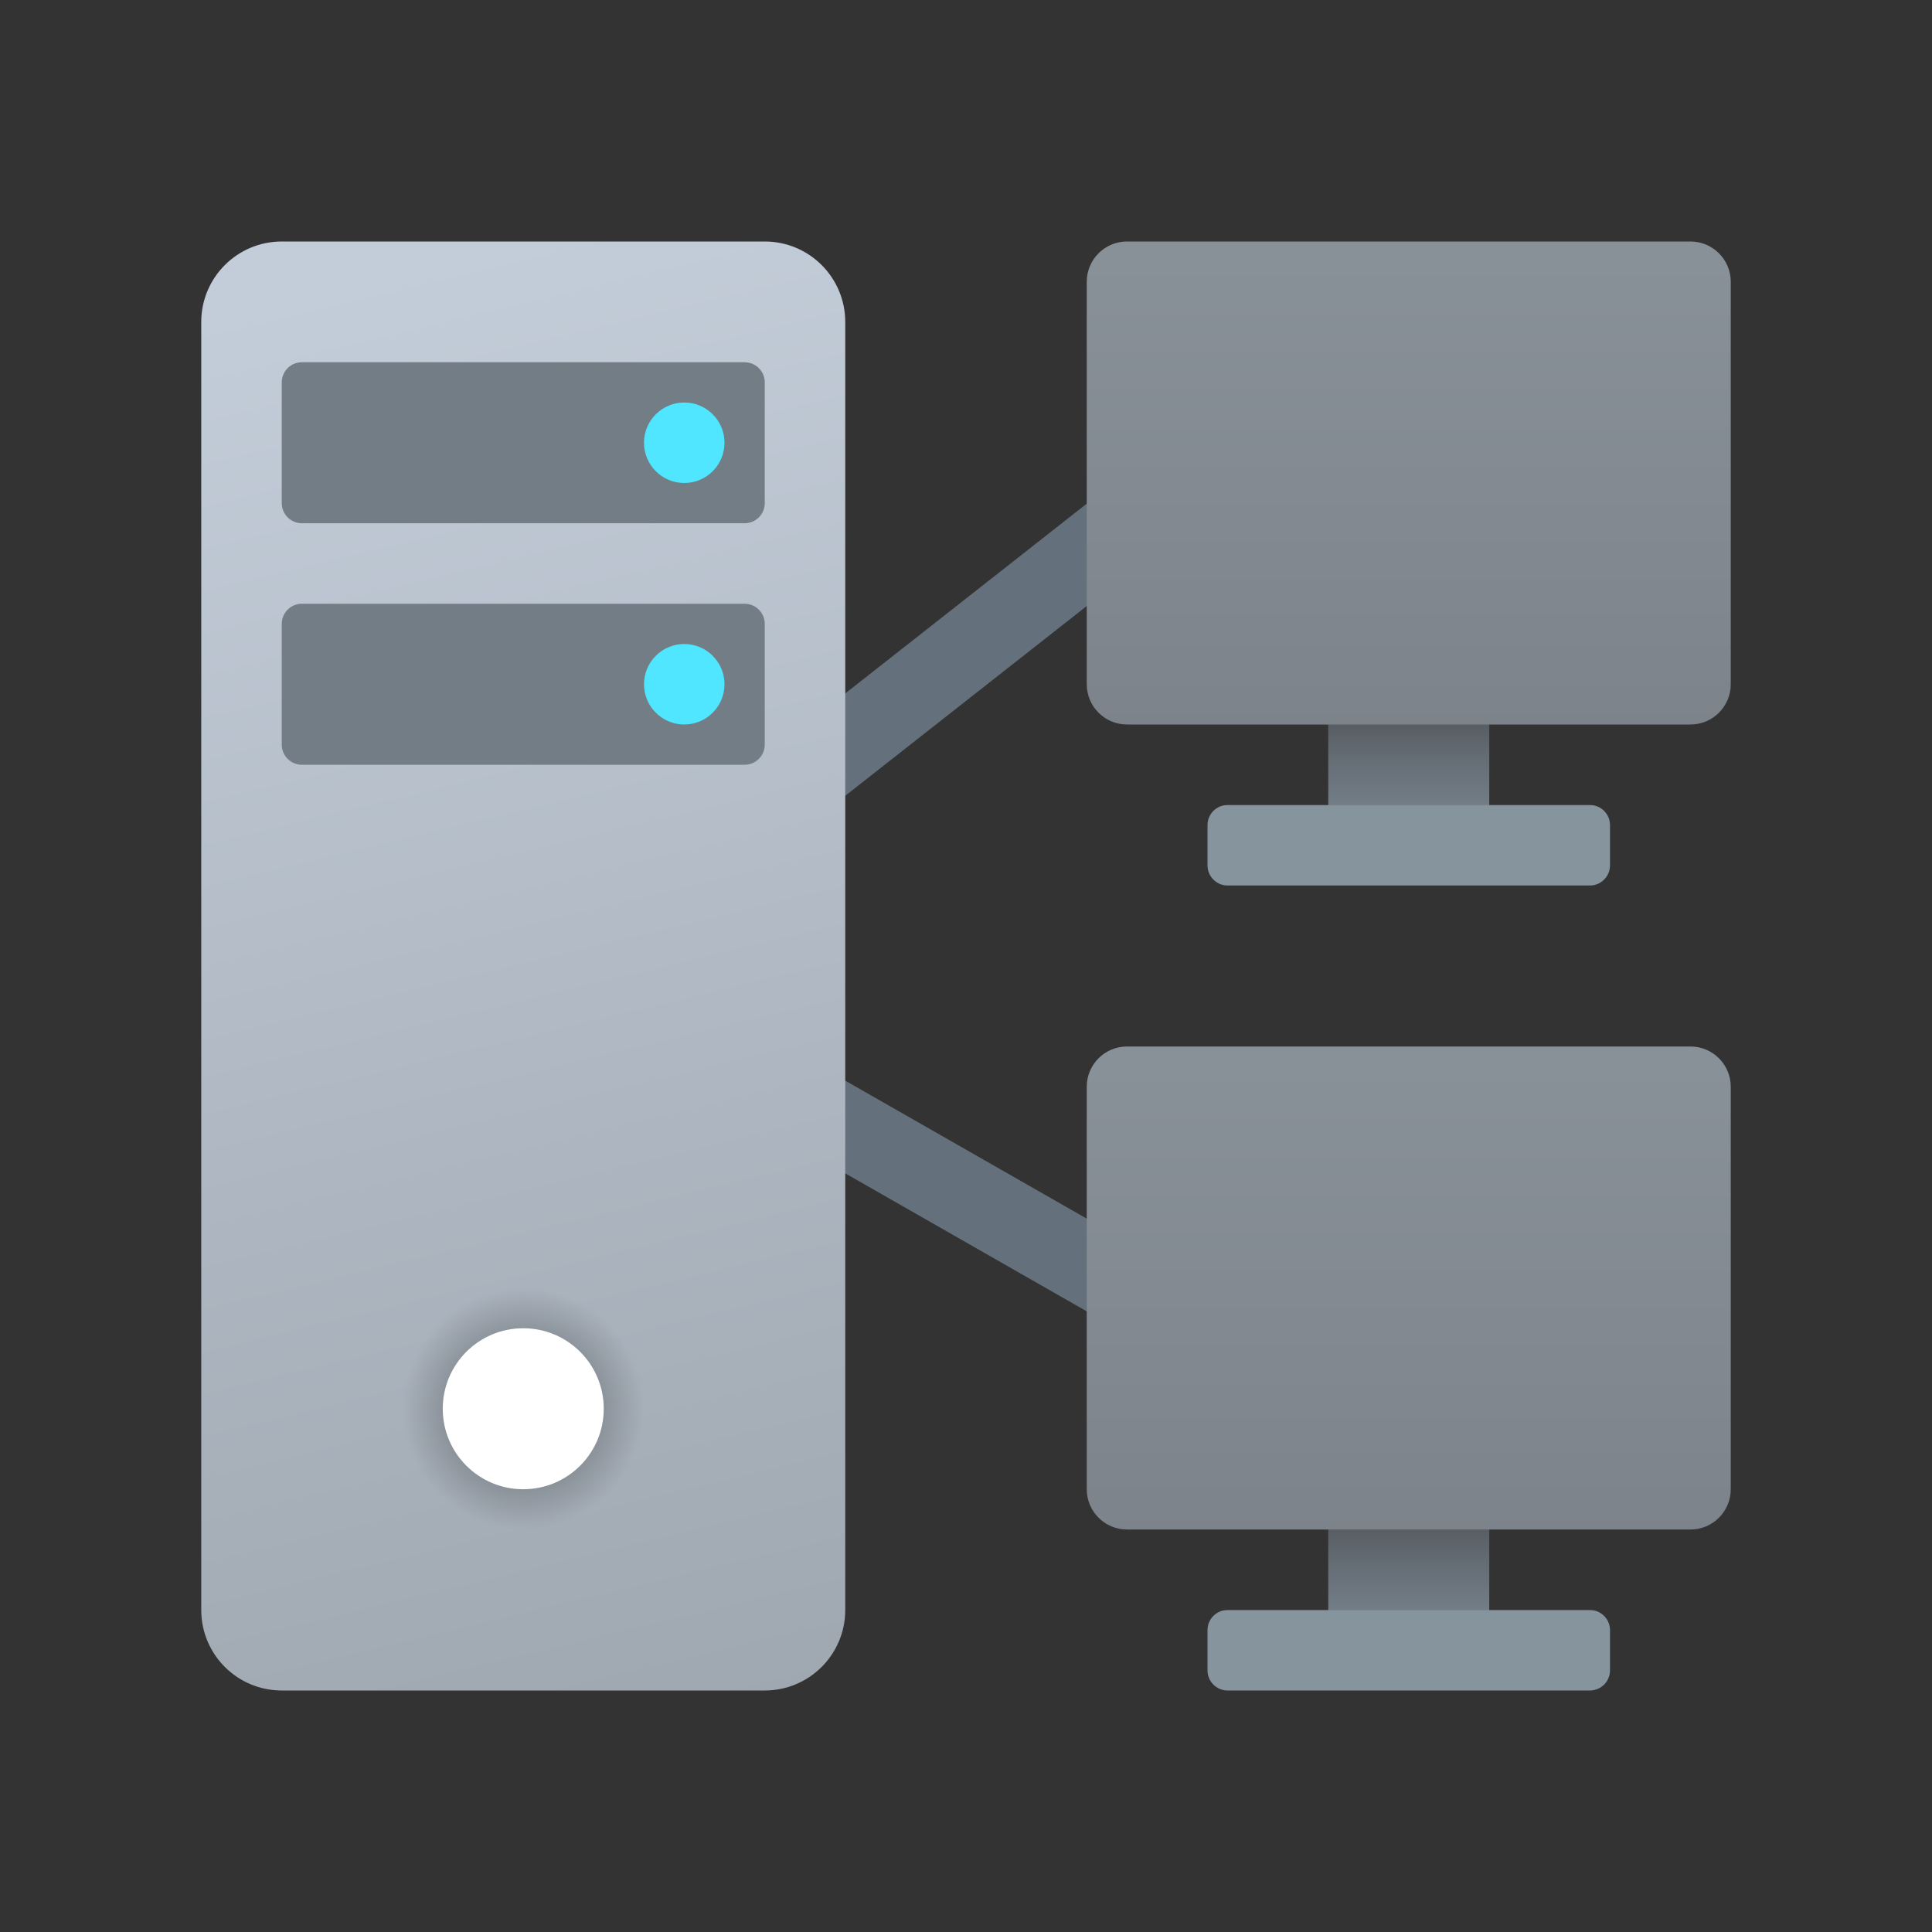<svg width="48" height="48" viewBox="0 0 48 48" fill="none" xmlns="http://www.w3.org/2000/svg">
<rect x="0" y="0" width="48" height="48" fill="#333333" stroke="none"/>
<path d="M14 25C13.704 25 13.411 24.869 13.213 24.618C12.872 24.183 12.947 23.555 13.381 23.214L27.381 12.214C27.815 11.871 28.443 11.948 28.785 12.382C29.126 12.817 29.051 13.445 28.617 13.786L14.617 24.786C14.435 24.931 14.217 25 14 25Z" fill="#64717C"/>
<path d="M27.999 33C27.831 33 27.66 32.958 27.504 32.868L13.504 24.868C13.025 24.594 12.858 23.983 13.132 23.504C13.406 23.025 14.018 22.858 14.496 23.132L28.496 31.132C28.975 31.406 29.142 32.017 28.868 32.496C28.684 32.819 28.346 33 27.999 33Z" fill="#64717C"/>
<path d="M19 6H7C5.895 6 5 6.895 5 8V40C5 41.105 5.895 42 7 42H19C20.105 42 21 41.105 21 40V8C21 6.895 20.105 6 19 6Z" fill="url(#paint0_linear_373_95)"/>
<path d="M13 38C14.657 38 16 36.657 16 35C16 33.343 14.657 32 13 32C11.343 32 10 33.343 10 35C10 36.657 11.343 38 13 38Z" fill="url(#paint1_radial_373_95)"/>
<path d="M13 37C14.105 37 15 36.105 15 35C15 33.895 14.105 33 13 33C11.895 33 11 33.895 11 35C11 36.105 11.895 37 13 37Z" fill="white"/>
<path d="M18.5 13H7.5C7.224 13 7 12.776 7 12.5V9.5C7 9.224 7.224 9 7.5 9H18.5C18.776 9 19 9.224 19 9.5V12.5C19 12.776 18.776 13 18.5 13Z" fill="#727D86"/>
<path d="M17 12C17.552 12 18 11.552 18 11C18 10.448 17.552 10 17 10C16.448 10 16 10.448 16 11C16 11.552 16.448 12 17 12Z" fill="#50E6FF"/>
<path d="M18.5 19H7.5C7.224 19 7 18.776 7 18.5V15.5C7 15.224 7.224 15 7.5 15H18.5C18.776 15 19 15.224 19 15.5V18.5C19 18.776 18.776 19 18.5 19Z" fill="#727D86"/>
<path d="M17 18C17.552 18 18 17.552 18 17C18 16.448 17.552 16 17 16C16.448 16 16 16.448 16 17C16 17.552 16.448 18 17 18Z" fill="#50E6FF"/>
<path d="M39.5 20H37V17H33V20H30.5C30.224 20 30 20.224 30 20.5V21.5C30 21.776 30.224 22 30.5 22H39.5C39.776 22 40 21.776 40 21.5V20.5C40 20.224 39.776 20 39.5 20Z" fill="url(#paint2_linear_373_95)"/>
<path d="M42 18H28C27.448 18 27 17.552 27 17V7C27 6.448 27.448 6 28 6H42C42.552 6 43 6.448 43 7V17C43 17.552 42.552 18 42 18Z" fill="url(#paint3_linear_373_95)"/>
<path d="M39.5 40H37V37H33V40H30.5C30.224 40 30 40.224 30 40.5V41.5C30 41.776 30.224 42 30.5 42H39.5C39.776 42 40 41.776 40 41.5V40.5C40 40.224 39.776 40 39.5 40Z" fill="url(#paint4_linear_373_95)"/>
<path d="M42 38H28C27.448 38 27 37.552 27 37V27C27 26.448 27.448 26 28 26H42C42.552 26 43 26.448 43 27V37C43 37.552 42.552 38 42 38Z" fill="url(#paint5_linear_373_95)"/>
<defs>
<linearGradient id="paint0_linear_373_95" x1="8.899" y1="6.944" x2="17.487" y2="42.662" gradientUnits="userSpaceOnUse">
<stop stop-color="#C3CDD9"/>
<stop offset="1" stop-color="#9FA7B0"/>
</linearGradient>
<radialGradient id="paint1_radial_373_95" cx="0" cy="0" r="1" gradientUnits="userSpaceOnUse" gradientTransform="translate(13 35) scale(3)">
<stop offset="0.582" stop-opacity="0.2"/>
<stop offset="1" stop-opacity="0"/>
</radialGradient>
<linearGradient id="paint2_linear_373_95" x1="35" y1="16.989" x2="35" y2="22.01" gradientUnits="userSpaceOnUse">
<stop stop-color="#484B4F"/>
<stop offset="0.374" stop-color="#656D75"/>
<stop offset="0.597" stop-color="#727D86"/>
<stop offset="0.604" stop-color="#86949E"/>
</linearGradient>
<linearGradient id="paint3_linear_373_95" x1="35" y1="6.41" x2="35" y2="22.379" gradientUnits="userSpaceOnUse">
<stop stop-color="#899198"/>
<stop offset="1" stop-color="#787E85"/>
</linearGradient>
<linearGradient id="paint4_linear_373_95" x1="35" y1="36.989" x2="35" y2="42.01" gradientUnits="userSpaceOnUse">
<stop stop-color="#484B4F"/>
<stop offset="0.374" stop-color="#656D75"/>
<stop offset="0.597" stop-color="#727D86"/>
<stop offset="0.604" stop-color="#86949E"/>
</linearGradient>
<linearGradient id="paint5_linear_373_95" x1="35" y1="26.41" x2="35" y2="42.379" gradientUnits="userSpaceOnUse">
<stop stop-color="#899198"/>
<stop offset="1" stop-color="#787E85"/>
</linearGradient>
</defs>
</svg>

